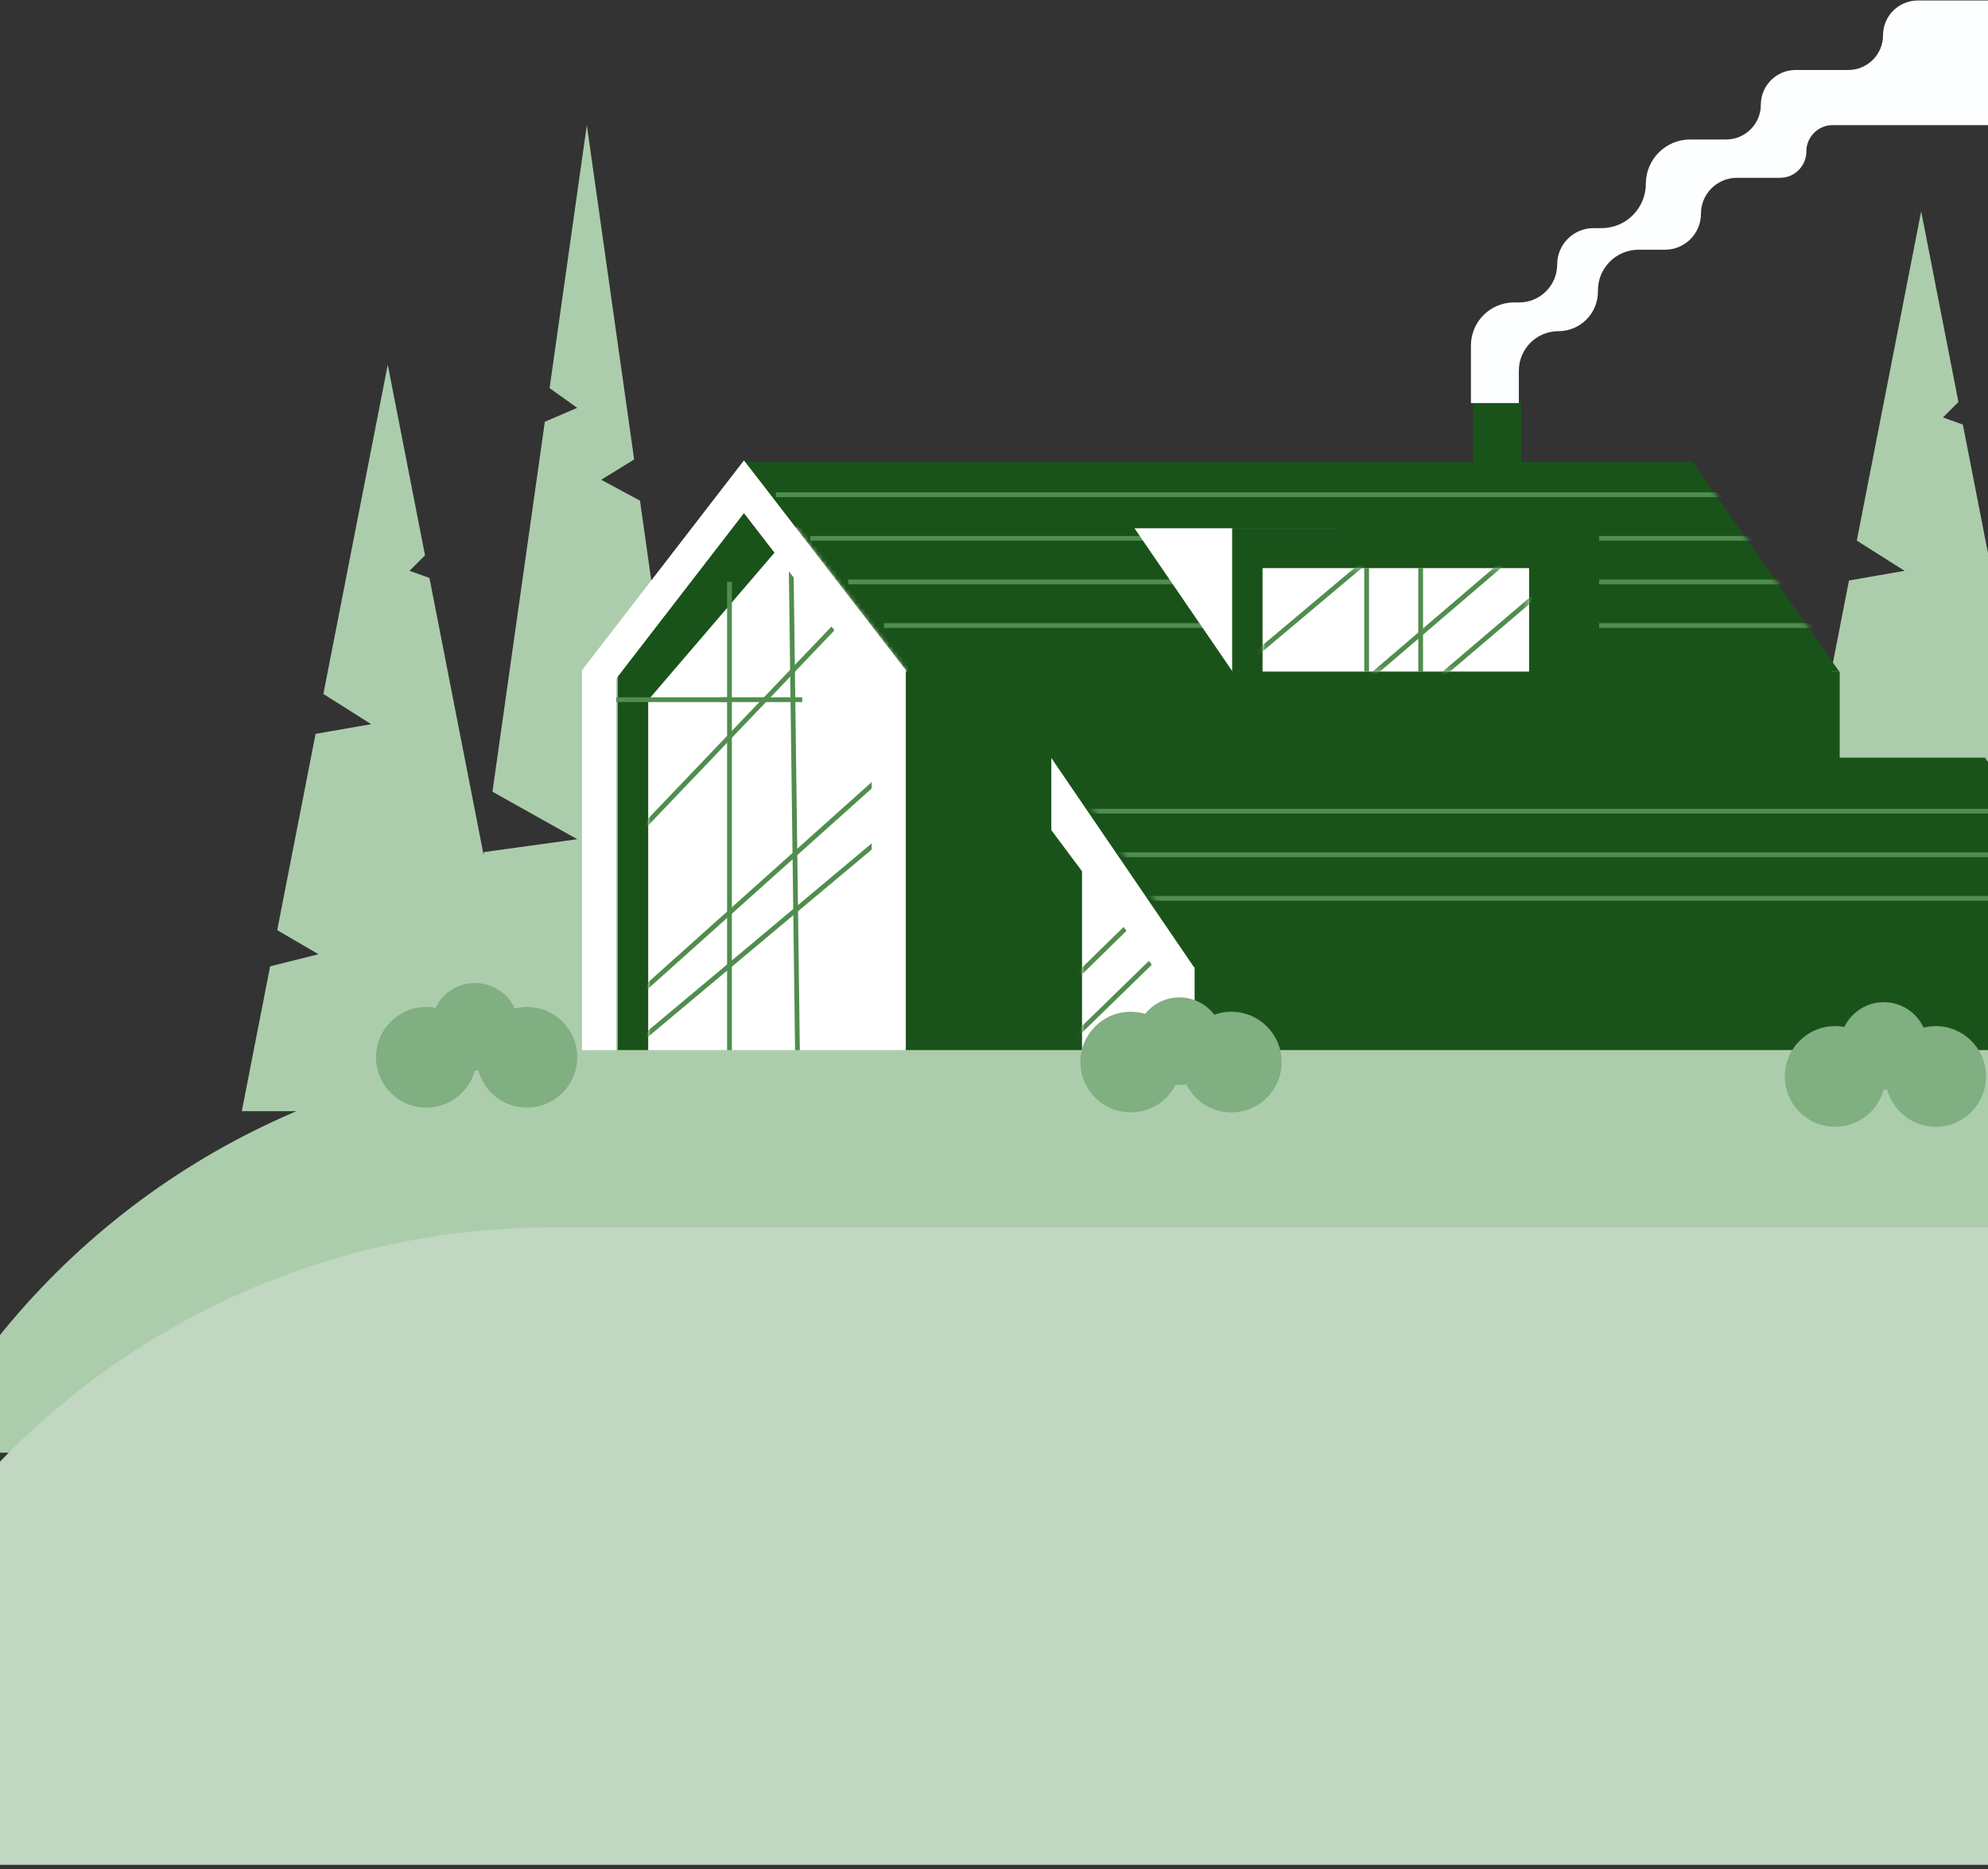 <svg width="417" height="392" viewBox="0 0 417 392" fill="none" xmlns="http://www.w3.org/2000/svg">
<rect x="0" y="0" width="417" height="392" fill="#333333" stroke="none"/>
<path fill-rule="evenodd" clip-rule="evenodd" d="M123.092 26.237L115.283 81.399L121.082 85.541L114.284 88.454L103.299 166.045L121.082 176.004L101.507 178.704L95.237 222.994H150.947L134.242 104.998L126.108 100.618L133.02 96.364L123.092 26.237Z" fill="#ACCDAC"/>
<path fill-rule="evenodd" clip-rule="evenodd" d="M89.151 116.465L81.335 76.495L67.832 145.546L77.86 151.88L66.197 153.908L58.147 195.077L66.804 200.127L56.663 202.662L50.722 233.045H111.949L90.079 121.207L85.901 119.715L89.151 116.465Z" fill="#ACCDAC"/>
<path fill-rule="evenodd" clip-rule="evenodd" d="M410.797 84.302L402.981 44.33L389.477 113.382L399.506 119.716L387.842 121.744L379.792 162.912L388.449 167.963L378.308 170.498L372.367 200.881H433.594L411.724 89.043L407.547 87.552L410.797 84.302Z" fill="#ACCDAC"/>
<path d="M355.065 96.876L385.809 140.869H324.32L355.065 96.876Z" fill="#1A5319"/>
<path d="M155.79 96.896H355.077V140.856H155.79V96.896Z" fill="#1A5319"/>
<path fill-rule="evenodd" clip-rule="evenodd" d="M190.005 140.86L159.793 96.876L129.581 140.86H129.571V221.43H190.015V140.86H190.005Z" fill="#1A5319"/>
<mask id="mask0_894_37034" style="mask-type:alpha" maskUnits="userSpaceOnUse" x="122" y="96" width="69" height="126">
<path fill-rule="evenodd" clip-rule="evenodd" d="M190.004 140.858L156.051 96.874L122.098 140.858H122.087V221.428H190.015V140.858H190.004Z" fill="#002F63"/>
</mask>
<g mask="url(#mask0_894_37034)">
<path fill-rule="evenodd" clip-rule="evenodd" d="M211.392 146.8L173.684 102.816L135.977 146.8H135.965V227.37H211.404V146.8H211.392Z" fill="white"/>
</g>
<mask id="mask1_894_37034" style="mask-type:alpha" maskUnits="userSpaceOnUse" x="135" y="102" width="56" height="120">
<mask id="mask2_894_37034" style="mask-type:alpha" maskUnits="userSpaceOnUse" x="122" y="96" width="69" height="126">
<path fill-rule="evenodd" clip-rule="evenodd" d="M190.004 140.858L156.051 96.874L122.098 140.858H122.087V221.428H190.015V140.858H190.004Z" fill="#002F63"/>
</mask>
<g mask="url(#mask2_894_37034)">
<path fill-rule="evenodd" clip-rule="evenodd" d="M211.392 146.8L173.684 102.816L135.977 146.8H135.965V227.37H211.404V146.8H211.392Z" fill="#33BEFF"/>
</g>
</mask>
<g mask="url(#mask1_894_37034)">
<path d="M180.774 125.463L120.927 188.14" stroke="#508D4E" strokeWidth="25.719"/>
<path d="M207.603 156.802L122.728 227.854" stroke="#508D4E" strokeWidth="6.43" strokeLinecap="square"/>
<path d="M198.879 150.336L133.586 208.798" stroke="#508D4E" strokeWidth="6.43"/>
</g>
<path d="M126.229 146.741H153.015" stroke="#508D4E" strokeWidth="32.149"/>
<path d="M165.902 114.51L167.29 221.522" stroke="#508D4E" strokeWidth="9.645"/>
<path d="M153.015 122.011L153.015 221.43" stroke="#508D4E" strokeWidth="9.645"/>
<path fill-rule="evenodd" clip-rule="evenodd" d="M190.004 140.581L156.051 96.597L122.098 140.581H122.087V221.151H190.015V140.581H190.004ZM182.885 142.34L156.051 107.578L129.217 142.34V221.151H182.885V142.34Z" fill="white"/>
<path fill-rule="evenodd" clip-rule="evenodd" d="M190.004 140.581L156.051 96.597L122.098 140.581H122.087V221.151H190.015V140.581H190.004ZM182.885 142.34L156.051 107.578L129.217 142.34V221.151H182.885V142.34Z" fill="white"/>
<rect x="190.015" y="140.86" width="195.879" height="80.57" fill="#1A5319"/>
<path d="M220.522 221.522V158.967L446.239 202.589V221.522H220.522Z" fill="#1A5319"/>
<path fill-rule="evenodd" clip-rule="evenodd" d="M250.558 164.772V221.46H220.522V158.967L250.558 164.772Z" fill="#1A5319"/>
<rect x="226.966" y="158.977" width="23.592" height="62.453" fill="white"/>
<mask id="mask3_894_37034" style="mask-type:alpha" maskUnits="userSpaceOnUse" x="226" y="163" width="25" height="59">
<rect x="226.966" y="163.33" width="23.592" height="58.1" fill="#33BEFF"/>
</mask>
<g mask="url(#mask3_894_37034)">
<path d="M335.34 110.408L212.025 230.418" stroke="#508D4E" strokeWidth="6.43" strokeLinecap="square"/>
<path d="M327.708 105.113L206.046 224.097" stroke="#508D4E" strokeWidth="6.43"/>
</g>
<path fill-rule="evenodd" clip-rule="evenodd" d="M244.214 205.837L220.522 174.095V221.46H244.214V205.837ZM220.522 158.967L250.558 164.772V221.46H220.522V158.967Z" fill="white"/>
<path d="M416.339 158.874L446.557 202.867H386.12L416.339 158.874Z" fill="#1A5319"/>
<path d="M220.472 158.893H416.351V202.854H250.459L220.472 158.893Z" fill="#1A5319"/>
<mask id="mask4_894_37034" style="mask-type:alpha" maskUnits="userSpaceOnUse" x="220" y="158" width="227" height="45">
<path d="M389.175 201.26L416.339 161.713L443.503 201.26H389.175Z" fill="#002F63" stroke="#5245ED" strokeWidth="3.215"/>
<path d="M251.308 201.246L223.515 160.501H414.744V201.246H251.308Z" fill="#002F63" stroke="#5245ED" strokeWidth="3.215"/>
</mask>
<g mask="url(#mask4_894_37034)">
<line x1="215.604" y1="170.125" x2="451.157" y2="170.125" stroke="#508D4E" strokeWidth="3.215"/>
<line x1="222.807" y1="179.269" x2="451.157" y2="179.269" stroke="#508D4E" strokeWidth="3.215"/>
<line x1="230.776" y1="188.413" x2="451.157" y2="188.413" stroke="#508D4E" strokeWidth="3.215"/>
</g>
<mask id="mask5_894_37034" style="mask-type:alpha" maskUnits="userSpaceOnUse" x="155" y="96" width="231" height="45">
<path d="M355.065 96.876L385.809 140.869H324.32L355.065 96.876Z" fill="#002F63"/>
<path d="M155.79 96.896H355.077V140.856H155.79V96.896Z" fill="#002F63"/>
</mask>
<g mask="url(#mask5_894_37034)">
<line x1="162.752" y1="103.759" x2="398.305" y2="103.759" stroke="#508D4E" strokeWidth="3.215"/>
<line x1="169.955" y1="112.903" x2="398.305" y2="112.903" stroke="#508D4E" strokeWidth="3.215"/>
<line x1="177.924" y1="122.047" x2="398.305" y2="122.047" stroke="#508D4E" strokeWidth="3.215"/>
<line x1="185.432" y1="131.19" x2="396.697" y2="131.19" stroke="#508D4E" strokeWidth="3.215" strokeLinecap="square"/>
</g>
<path d="M258.538 140.846L280.992 110.798H237.969L258.538 140.846Z" fill="white"/>
<path d="M258.489 110.798H335.413V140.86H258.489V110.798Z" fill="#1A5319"/>
<path fill-rule="evenodd" clip-rule="evenodd" d="M329.068 116.738H264.833V140.86H329.068V116.738ZM258.489 110.798V140.86H335.413V110.798H258.489Z" fill="#1A5319"/>
<path d="M264.833 119.151H320.741V140.846H264.833V119.151Z" fill="white"/>
<mask id="mask6_894_37034" style="mask-type:alpha" maskUnits="userSpaceOnUse" x="264" y="119" width="57" height="22">
<path d="M264.833 119.151H320.741V140.846H264.833V119.151Z" fill="#33BEFF"/>
</mask>
<g mask="url(#mask6_894_37034)">
<path d="M320.145 89.459L184.288 203.706" stroke="#508D4E" strokeWidth="19.29"/>
<path d="M347.455 103.32L206.519 223.33" stroke="#508D4E" strokeWidth="6.43" strokeLinecap="square"/>
<path d="M338.732 98.024L199.686 217.009" stroke="#508D4E" strokeWidth="6.43"/>
</g>
<path d="M286.66 119.151L286.66 140.86" stroke="#508D4E" strokeWidth="6.43"/>
<path d="M297.994 119.137L297.994 140.846" stroke="#508D4E" strokeWidth="6.43"/>
<path d="M151.176 146.741H168.269" stroke="#508D4E" strokeWidth="32.149"/>
<path d="M-3.533 284.528C26.825 244.051 74.468 220.23 125.064 220.23H419.608V304.662H-18.633L-3.533 284.528Z" fill="#ACCDAC"/>
<path d="M-27.6 345.299C-0.179 291.38 55.19 257.42 115.681 257.42H419.608V391.104H-50.894L-27.6 345.299Z" fill="#C1D7C1"/>
<circle cx="89.42" cy="221.738" r="10.554" fill="#80AF81"/>
<circle cx="110.528" cy="221.738" r="10.554" fill="#80AF81"/>
<circle cx="99.633" cy="215.35" r="9.192" fill="#80AF81"/>
<circle cx="237.176" cy="222.743" r="10.554" fill="#80AF81"/>
<circle cx="258.284" cy="222.743" r="10.554" fill="#80AF81"/>
<circle cx="247.389" cy="218.366" r="9.192" fill="#80AF81"/>
<circle cx="384.931" cy="225.758" r="10.554" fill="#80AF81"/>
<circle cx="406.039" cy="225.758" r="10.554" fill="#80AF81"/>
<circle cx="395.145" cy="219.371" r="9.192" fill="#80AF81"/>
<rect x="309.043" y="84.536" width="10.051" height="13.067" fill="#1A5319"/>
<path d="M308.54 72.474V84.536H318.592V77.751C318.592 73.171 322.304 69.459 326.884 69.459C331.464 69.459 335.177 65.746 335.177 61.166V60.915C335.177 56.196 339.002 52.371 343.72 52.371H349.249C353.412 52.371 356.787 48.996 356.787 44.833C356.787 40.669 360.162 37.294 364.326 37.294H373.372C376.425 37.294 378.9 34.819 378.9 31.766C378.9 28.713 381.375 26.238 384.429 26.238H420.111V0.104H402.27C398.245 0.104 394.982 3.367 394.982 7.391C394.982 11.416 391.72 14.678 387.695 14.678H376.639C372.614 14.678 369.351 17.941 369.351 21.966C369.351 25.991 366.089 29.253 362.064 29.253H354.526C349.391 29.253 345.228 33.416 345.228 38.551C345.228 43.685 341.065 47.848 335.93 47.848H334.242C330.039 47.848 326.633 51.255 326.633 55.457C326.633 59.859 323.064 63.428 318.662 63.428H317.587C312.591 63.428 308.54 67.478 308.54 72.474Z" fill="#FCFEFF"/>
</svg>
